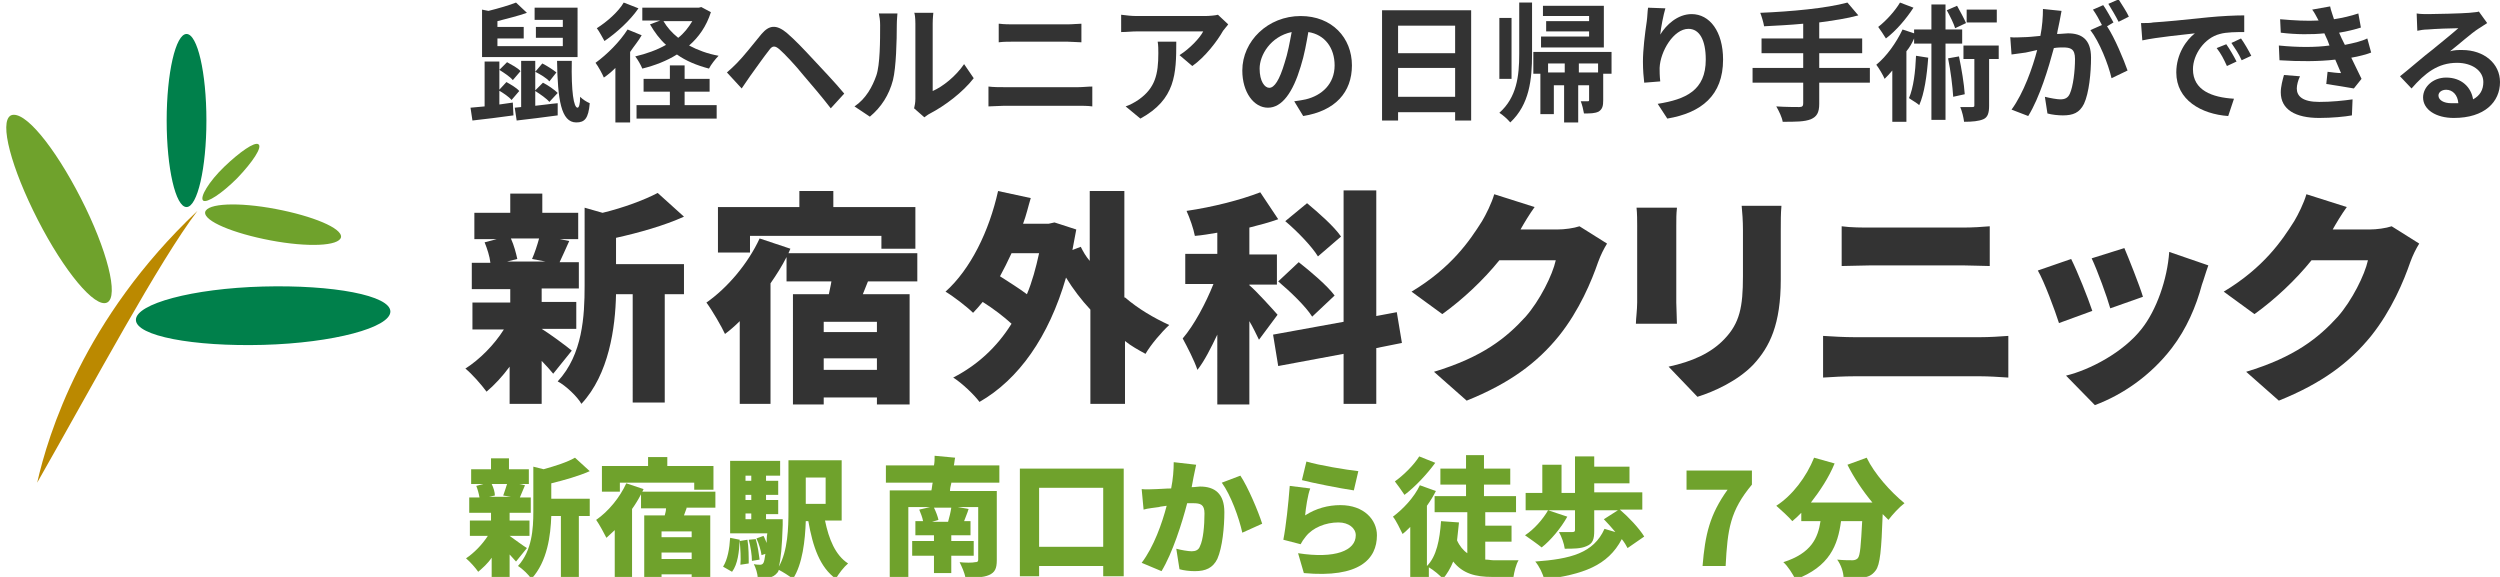 <?xml version="1.0" encoding="utf-8"?>
<!-- Generator: Adobe Illustrator 28.1.0, SVG Export Plug-In . SVG Version: 6.00 Build 0)  -->
<svg version="1.1" id="レイヤー_1" xmlns="http://www.w3.org/2000/svg" xmlns:xlink="http://www.w3.org/1999/xlink" x="0px"
	 y="0px" width="390px" height="90px" viewBox="0 0 390 90" style="enable-background:new 0 0 390 90;" xml:space="preserve">
<style type="text/css">
	.st0{fill:#6FA22C;}
	.st1{fill:#00804B;}
	.st2{fill:#BB8900;}
	.st3{enable-background:new    ;}
	.st4{fill:#333333;}
</style>
<g>
	<g>
		<g>
			<path class="st0" d="M12.6,30.9c4.1,8,6,15.4,4.1,16.3c-1.9,0.9-6.7-4.9-10.8-12.9S-0.2,19,1.7,18C3.8,17.1,8.5,22.9,12.6,30.9z"
				/>
			<path class="st0" d="M37,27.8c-2.4,2.4-4.7,3.9-5.3,3.5c-0.6-0.5,0.9-3,3.3-5.3s4.7-3.9,5.3-3.5C41,22.9,39.4,25.3,37,27.8z"/>
			<path class="st1" d="M32.2,18.8c0,7.4-1.4,13.5-3.1,13.5c-1.7,0-3.1-6-3.1-13.5c0-7.4,1.4-13.5,3.1-13.5
				C30.8,5.3,32.2,11.3,32.2,18.8z"/>
			<path class="st0" d="M42.2,37.5c-5.8-1.1-10.4-3-10.2-4.4c0.3-1.4,5.2-1.6,11-0.5c5.8,1.1,10.4,3,10.2,4.4
				C52.9,38.4,48,38.6,42.2,37.5z"/>
			<path class="st1" d="M41.1,53.8c-11,0.3-19.9-1.4-19.9-3.9c0-2.5,8.8-4.9,19.8-5.2c11-0.3,19.9,1.4,19.9,3.9S52,53.5,41.1,53.8z"
				/>
			<path class="st2" d="M30.8,32.9C13,49.7,7.5,67.8,5.8,75.3C14.9,59.3,24.8,40.8,30.8,32.9z"/>
		</g>
	</g>
	<g class="st3">
		<path class="st4" d="M86.3,58.3c-0.5-0.6-1.1-1.3-1.8-2V63h-5v-5.8c-1.1,1.5-2.4,2.9-3.6,3.9c-0.8-1.1-2.3-2.8-3.3-3.6
			c2.2-1.4,4.5-3.7,6-6.1h-4.9v-4.2h5.9v-2.1h-6v-4.1h2.9c-0.1-1-0.5-2.2-0.9-3.2l1.9-0.5H74v-4.1h5.6v-3h5v3h5.6v4.1h-2.9l1.5,0.3
			c-0.6,1.3-1.1,2.5-1.5,3.3h3v4.1h-5.8v2.1h5.4v4.2h-5.4v0c1.3,0.8,4,2.8,4.7,3.4L86.3,58.3z M79.7,37.2c0.5,1.1,0.8,2.3,1,3.2
			l-1.6,0.4h6L83,40.4c0.4-0.9,0.8-2.1,1.1-3.2H79.7z M96.1,41.2h10.6v4.7h-3v16.9h-5V45.9h-2.6C96,51.1,95,58.4,90.7,63
			c-0.6-1.1-2.5-2.9-3.7-3.5c3.9-4.2,4.2-10.2,4.2-14.9V32.4l2.8,0.8c3.3-0.8,6.5-2,8.6-3.1l4.1,3.7c-3.1,1.4-7,2.5-10.6,3.3V41.2z"
			/>
		<path class="st4" d="M135.4,43.9l-0.8,2h7.3v17.2h-5.1V62h-8.3v1.1h-4.8V45.9h5.6c0.1-0.6,0.3-1.3,0.4-2h-7v-3.8
			c-0.7,1.4-1.6,2.8-2.5,4.1V63h-4.8V50.1c-0.7,0.7-1.5,1.4-2.3,2c-0.5-1.1-2-3.7-2.9-4.9c3.3-2.3,6.5-6.1,8.3-10l4.8,1.6l-0.3,0.7
			h20.1v4.4H135.4z M117,39.4h-5v-7.1h12.7v-2.5h5.3v2.5h12.8v6.5h-5.3v-2H117V39.4z M136.8,50.2h-8.3v1.6h8.3V50.2z M136.8,57.7
			v-1.8h-8.3v1.8H136.8z"/>
		<path class="st4" d="M175.5,46.4c2.1,1.8,4.5,3.2,6.9,4.3c-1.2,1.1-2.9,3.1-3.7,4.5c-1.1-0.6-2.2-1.2-3.2-2v9.8h-5.4V48.3
			c-1.4-1.5-2.7-3.2-3.8-5c-2.7,9.3-7.4,15.9-13.5,19.4c-0.8-1.1-2.8-3-4.1-3.8c3.7-1.9,6.8-4.7,9.1-8.4c-1.2-1.1-2.9-2.4-4.5-3.4
			c-0.5,0.6-1,1.2-1.5,1.7c-0.9-0.9-3.1-2.6-4.3-3.3c3.9-3.5,6.8-9.4,8.2-15.7l5.1,1.1c-0.4,1.3-0.7,2.7-1.2,4h4l0.9-0.2l3.4,1.1
			c-0.2,1.1-0.4,2.1-0.6,3.2l1.3-0.5c0.4,0.8,0.8,1.5,1.4,2.2V29.8h5.4V46.4z M157.8,39.5c-0.6,1.3-1.2,2.5-1.8,3.6
			c1.4,0.9,3,1.9,4.2,2.8c0.8-1.9,1.4-4.1,1.9-6.4H157.8z"/>
		<path class="st4" d="M196.4,53c-0.4-0.8-0.9-1.9-1.5-2.9v13h-5V52.2c-1,2.1-2,4.1-3.1,5.5c-0.5-1.5-1.6-3.6-2.3-4.9
			c1.8-2.1,3.6-5.5,4.8-8.5h-4.4v-4.7h5v-3.3c-1.2,0.2-2.3,0.4-3.5,0.5c-0.2-1.1-0.8-2.8-1.3-3.9c4.1-0.6,8.4-1.7,11.5-2.9l2.8,4.2
			c-1.4,0.5-2.9,0.9-4.5,1.3v4.2h4.3v4.7h-4.3v0.1c1,0.8,3.7,3.8,4.4,4.6L196.4,53z M214.7,54.3V63h-5.1v-7.8l-10.2,1.9l-0.8-4.9
			l11-2V29.7h5.1v19.6l3.2-0.6l0.8,4.8L214.7,54.3z M202.6,40.9c1.9,1.5,4.4,3.6,5.6,5.2l-3.5,3.3c-1-1.6-3.4-3.9-5.3-5.5
			L202.6,40.9z M205.6,40c-0.9-1.5-3.2-3.9-5.1-5.5l3.4-2.8c1.8,1.5,4.2,3.6,5.3,5.2L205.6,40z"/>
		<path class="st4" d="M250.7,38c-0.5,0.8-1,1.8-1.4,2.9c-1,2.9-2.9,7.5-6.1,11.5c-3.4,4.2-7.7,7.4-14.4,10.1l-5.1-4.5
			c7.6-2.3,11.3-5.3,14.3-8.6c2.2-2.5,4.2-6.5,4.7-8.8h-8.8c-2.5,3.1-5.7,6.1-8.9,8.4l-4.8-3.5c6.3-3.8,9.1-8,11-11
			c0.6-1,1.5-2.8,1.9-4.2l6.3,2c-0.8,1.1-1.7,2.6-2.2,3.5h5.7c1.2,0,2.6-0.2,3.5-0.5L250.7,38z"/>
		<path class="st4" d="M261.6,32.5c-0.1,0.9-0.1,1.5-0.1,2.8v11.9c0,0.9,0.1,2.3,0.1,3.3h-6.4c0-0.7,0.2-2.2,0.2-3.3V35.2
			c0-0.7,0-1.9-0.1-2.8H261.6z M277.9,32.2c-0.1,1.1-0.1,2.2-0.1,3.8v7.6c0,7-1.7,10.5-4.3,13.3c-2.4,2.5-6.1,4.2-8.7,5l-4.5-4.7
			c3.7-0.8,6.6-2.1,8.7-4.3c2.4-2.5,2.9-5,2.9-9.8v-7.2c0-1.5-0.1-2.7-0.2-3.8H277.9z"/>
		<path class="st4" d="M284.4,52.4c1.5,0.1,3.4,0.2,4.8,0.2H309c1.3,0,3-0.1,4.3-0.2v6.5c-1.4-0.1-3.2-0.2-4.3-0.2h-19.8
			c-1.4,0-3.4,0.1-4.8,0.2V52.4z M287.3,35.3c1.4,0.2,3.3,0.2,4.5,0.2h14.4c1.5,0,3.1-0.1,4.2-0.2v6.2c-1.1,0-2.9-0.1-4.2-0.1h-14.3
			c-1.4,0-3.3,0.1-4.6,0.1V35.3z"/>
		<path class="st4" d="M326.4,48.5l-5.2,1.9c-0.6-1.9-2.3-6.5-3.3-8.2l5.2-1.8C324.1,42.4,325.7,46.4,326.4,48.5z M344.5,41.4
			c-0.5,1.4-0.7,2.2-1,3c-0.9,3.4-2.4,6.9-4.7,9.9c-3.3,4.3-7.7,7.3-12,8.9l-4.5-4.6c3.7-0.9,8.9-3.6,11.8-7.3c2.3-2.9,4-7.7,4.3-12
			L344.5,41.4z M334.3,46.3l-5.1,1.8c-0.5-1.8-2-5.9-2.9-7.8l5.1-1.6C332,40.1,333.8,44.6,334.3,46.3z"/>
		<path class="st4" d="M377.4,38c-0.5,0.8-1,1.8-1.4,2.9c-1,2.9-2.9,7.5-6.1,11.5c-3.4,4.2-7.7,7.4-14.4,10.1l-5.1-4.5
			c7.6-2.3,11.3-5.3,14.3-8.6c2.2-2.5,4.2-6.5,4.7-8.8h-8.8c-2.5,3.1-5.7,6.1-8.9,8.4l-4.8-3.5c6.3-3.8,9.1-8,11-11
			c0.6-1,1.5-2.8,1.9-4.2l6.3,2c-0.8,1.1-1.7,2.6-2.2,3.5h5.7c1.2,0,2.6-0.2,3.5-0.5L377.4,38z"/>
	</g>
	<g>
		<path class="st4" d="M80,16l0.1,2c-2.2,0.3-4.5,0.6-6.4,0.8l-0.3-2l2.2-0.2v-7h2.3v6.7L80,16z M90.1,8.9H75.2V1.5l1,0.2
			c1.6-0.4,3.3-0.9,4.3-1.3L82.2,2c-1.4,0.5-3.1,0.9-4.6,1.3v0.9h4.1v1.8h-4.1v1.2h10.2V5.9h-4.2V4.2h4.2V3.1h-4.4V1.2h6.7V8.9z
			 M79.8,15.6c-0.4-0.5-1.3-1.1-2-1.5l1.2-1.3c0.7,0.4,1.6,0.9,2,1.4L79.8,15.6z M80,12.5c-0.4-0.5-1.3-1.1-2.1-1.6l1.2-1.2
			c0.7,0.4,1.7,0.9,2.1,1.4L80,12.5z M83.5,16.5c1.1-0.1,2.3-0.3,3.5-0.4L87,18c-2.2,0.3-4.6,0.6-6.4,0.8l-0.3-2l1-0.1V9.5h2.2v4.6
			l1.2-1.2c0.8,0.4,1.8,1.1,2.3,1.6l-1.3,1.4c-0.4-0.5-1.4-1.2-2.2-1.7V16.5z M85.7,12.7c-0.4-0.5-1.4-1.1-2.2-1.5l1.1-1.3
			c0.8,0.4,1.7,1,2.2,1.4L85.7,12.7z M89.2,9.5c-0.1,4.8,0.3,7.3,0.9,7.3c0.2,0,0.4-0.5,0.4-1.7c0.4,0.4,1,0.8,1.5,1
			c-0.2,2.4-0.8,3-2.1,3c-2.4,0-2.9-3.6-3-9.6H89.2z"/>
		<path class="st4" d="M100.1,5.5c-0.5,0.9-1.2,1.7-1.8,2.6v11h-2.3v-8.5c-0.6,0.6-1.2,1.1-1.8,1.5c-0.2-0.5-0.9-1.8-1.3-2.3
			c1.8-1.3,3.8-3.3,5-5.2L100.1,5.5z M99.6,1.3c-1.3,1.9-3.4,3.8-5.3,5.1c-0.3-0.5-0.8-1.5-1.2-2c1.6-1,3.4-2.6,4.2-4L99.6,1.3z
			 M110.9,1.9c-0.7,2.2-1.9,3.9-3.4,5.2c1.3,0.7,2.9,1.3,4.6,1.6c-0.5,0.5-1.2,1.4-1.5,2c-1.9-0.5-3.6-1.2-5-2.2
			c-1.6,1-3.4,1.7-5.4,2.2c-0.2-0.5-0.7-1.4-1.1-1.9c1.7-0.4,3.4-1,4.8-1.8c-1-0.9-1.8-2-2.5-3.2l1.6-0.6h-2.8v-2h8.8l0.4-0.1
			L110.9,1.9z M106.9,16.4h4.9v2.1H99.3v-2.1h5.2v-2.1h-4.1v-2h4.1v-2.1h2.3v2.1h3.9v2h-3.9V16.4z M103.5,3.3c0.6,1,1.3,1.8,2.3,2.6
			c0.9-0.7,1.6-1.6,2.2-2.6H103.5z"/>
		<path class="st4" d="M113.4,11.3c0.6-0.5,1-0.9,1.6-1.5c0.9-0.9,2.5-2.9,3.8-4.5c1.2-1.4,2.3-1.5,3.9-0.2c1.3,1.1,2.8,2.7,4.1,4.1
			c1.3,1.4,3.5,3.7,4.9,5.4l-2.1,2.3c-1.3-1.7-3.1-3.8-4.3-5.2c-1.2-1.5-2.9-3.3-3.7-4c-0.7-0.6-1.1-0.6-1.6,0.1c-0.8,1-2.2,3-3,4.1
			l-1.3,1.9L113.4,11.3z"/>
		<path class="st4" d="M133.3,16.6c1.8-1.2,2.8-3.1,3.4-4.8c0.6-1.7,0.6-5.5,0.6-7.9c0-0.8-0.1-1.3-0.2-1.8h2.9c0,0.1-0.1,1-0.1,1.8
			c0,2.4-0.1,6.6-0.6,8.6c-0.6,2.3-1.8,4.2-3.6,5.7L133.3,16.6z M142.6,16.9c0.1-0.4,0.2-0.9,0.2-1.5V3.7c0-0.9-0.1-1.7-0.2-1.7h3
			c0,0.1-0.1,0.8-0.1,1.7v10.5c1.6-0.7,3.6-2.3,4.9-4.2l1.5,2.2c-1.7,2.2-4.5,4.3-6.8,5.5c-0.4,0.2-0.6,0.4-0.9,0.6L142.6,16.9z"/>
		<path class="st4" d="M154.2,13.5c0.8,0.1,1.7,0.1,2.5,0.1h11.5c0.7,0,1.5-0.1,2.2-0.1v3.1c-0.7-0.1-1.6-0.1-2.2-0.1h-11.5
			c-0.8,0-1.8,0.1-2.5,0.1V13.5z M155.9,3.7c0.7,0.1,1.7,0.1,2.3,0.1h8.3c0.8,0,1.7-0.1,2.2-0.1v2.9c-0.6,0-1.5-0.1-2.2-0.1h-8.3
			c-0.8,0-1.7,0-2.4,0.1V3.7z"/>
		<path class="st4" d="M191.6,3.8c-0.2,0.3-0.6,0.7-0.8,1c-0.9,1.6-2.8,4.1-4.8,5.5L184,8.6c1.6-1,3.2-2.7,3.7-3.7h-10.4
			c-0.8,0-1.5,0.1-2.4,0.1V2.3c0.8,0.1,1.6,0.2,2.4,0.2H188c0.6,0,1.7-0.1,2-0.2L191.6,3.8z M183.5,6.5c0,5-0.1,9-5.6,12l-2.3-1.9
			c0.6-0.2,1.4-0.6,2.1-1.1c2.5-1.8,3-3.9,3-7.2c0-0.6,0-1.2-0.1-1.8H183.5z"/>
		<path class="st4" d="M201.9,15.8c0.8-0.1,1.3-0.2,1.8-0.3c2.5-0.6,4.5-2.4,4.5-5.3c0-2.7-1.5-4.8-4.1-5.2
			c-0.3,1.7-0.6,3.5-1.2,5.4c-1.2,4-2.9,6.4-5.1,6.4c-2.2,0-4-2.4-4-5.8c0-4.6,4-8.5,9.1-8.5c4.9,0,8,3.4,8,7.7
			c0,4.2-2.6,7.1-7.6,7.9L201.9,15.8z M200.4,9.8c0.5-1.5,0.8-3.2,1.1-4.8c-3.3,0.7-5,3.6-5,5.7c0,2,0.8,3,1.5,3
			C198.8,13.7,199.6,12.5,200.4,9.8z"/>
		<path class="st4" d="M229.5,1.6v17.2H227v-1.3h-8.9v1.3h-2.5V1.6H229.5z M218.1,4v4.3h8.9V4H218.1z M227,15.1v-4.5h-8.9v4.5H227z"
			/>
		<path class="st4" d="M236.9,0.4h2.1v8c0,4-0.4,7.9-3.4,10.7c-0.4-0.5-1.2-1.2-1.7-1.5c2.7-2.4,3.1-5.7,3.1-9.2V0.4z M235.8,12.3
			h-1.9V2.8h1.9V12.3z M251.5,11.5h-1.4v4.1c0,0.9-0.1,1.4-0.7,1.8c-0.6,0.3-1.3,0.3-2.3,0.3c-0.1-0.6-0.3-1.4-0.5-1.9
			c0.5,0,0.9,0,1.1,0c0.2,0,0.2-0.1,0.2-0.2v-2.3h-1.7v5.8h-2.2v-5.8h-1.6v4.5h-2.1v-6.3h-1.1V8.1h12.2V11.5z M250.1,7.4h-9.7V5.7
			h7.5V4.9h-6.7V3.3h6.7V2.5h-7.2V0.9h9.5V7.4z M244.1,11.3V9.9h-2.6v1.4H244.1z M249.3,9.9h-3v1.4h3V9.9z"/>
		<path class="st4" d="M259.8,1.3c-0.3,1-0.7,3-0.8,4.1c0.9-1.5,2.7-3.2,4.9-3.2c2.8,0,4.9,2.7,4.9,7.1c0,5.6-3.4,8.3-8.7,9.2
			l-1.5-2.3c4.4-0.7,7.5-2.1,7.5-6.9c0-3.1-1-4.8-2.7-4.8c-2.3,0-4.4,3.5-4.5,6.1c0,0.5,0,1.2,0.1,2.1l-2.5,0.2
			c-0.1-0.8-0.2-2-0.2-3.3c0-1.8,0.3-4.3,0.6-6.3c0.1-0.7,0.1-1.5,0.2-2.1L259.8,1.3z"/>
		<path class="st4" d="M291.7,12.9h-7.9v3.3c0,1.4-0.4,2-1.3,2.4c-1,0.4-2.4,0.4-4.4,0.4c-0.1-0.7-0.6-1.7-1-2.4
			c1.5,0.1,3.2,0.1,3.6,0.1c0.5,0,0.6-0.2,0.6-0.6v-3.2h-7.9v-2.3h7.9V8.3h-6.5V6h6.5V3.7c-2.1,0.2-4.2,0.3-6.1,0.4
			c-0.1-0.6-0.4-1.6-0.6-2.1c4.8-0.2,10.3-0.7,13.6-1.6l1.7,2c-1.8,0.5-3.9,0.8-6.1,1.1V6h6.7v2.3h-6.7v2.3h7.9V12.9z"/>
		<path class="st4" d="M303.5,6.8v11.9h-2.2V6.8h-2.7V6c-0.3,0.7-0.7,1.4-1.2,2v11h-2.2V11c-0.4,0.5-0.8,0.9-1.2,1.3
			c-0.2-0.5-0.9-1.7-1.3-2.2c1.6-1.3,3.1-3.4,4.1-5.5l1.8,0.6V4.6h2.7V0.7h2.2v3.9h2.6v2.2H303.5z M298.5,1.2
			c-1.1,1.7-2.7,3.6-4.3,4.8c-0.3-0.5-0.9-1.4-1.2-1.8c1.3-1,2.7-2.6,3.4-3.8L298.5,1.2z M300.8,9c-0.2,2.8-0.6,5.6-1.4,7.4
			c-0.3-0.3-1.2-0.8-1.6-1.1c0.7-1.6,1-4.1,1.1-6.6L300.8,9z M305,4.4c-0.2-0.7-0.8-1.9-1.3-2.8l1.6-0.7c0.5,0.9,1.1,2,1.4,2.7
			L305,4.4z M305.6,8.8c0.4,1.9,0.8,4.3,0.9,5.9l-1.8,0.4c-0.1-1.6-0.4-4.1-0.8-6L305.6,8.8z M311.8,9.2h-1.5v7.3
			c0,1.1-0.2,1.8-0.9,2.1s-1.7,0.4-3,0.4c-0.1-0.7-0.3-1.6-0.6-2.3c0.8,0,1.7,0,1.9,0c0.3,0,0.3-0.1,0.3-0.3V9.2h-1.7V7.1h5.5V9.2z
			 M311.5,3.5h-4.7V1.5h4.7V3.5z"/>
		<path class="st4" d="M321.6,1.7c-0.1,0.5-0.2,1.1-0.3,1.6c-0.1,0.6-0.3,1.3-0.4,2c0.7,0,1.3-0.1,1.7-0.1c2.1,0,3.6,0.9,3.6,3.8
			c0,2.3-0.3,5.5-1.1,7.2c-0.7,1.4-1.7,1.8-3.3,1.8c-0.7,0-1.7-0.1-2.4-0.3l-0.4-2.6c0.8,0.2,1.9,0.4,2.4,0.4c0.7,0,1.2-0.2,1.5-0.9
			c0.5-1.1,0.8-3.5,0.8-5.4c0-1.6-0.7-1.8-1.9-1.8c-0.3,0-0.8,0-1.4,0.1c-0.8,3-2.2,7.7-4,10.6l-2.6-1c1.9-2.6,3.3-6.6,4-9.3
			C317,8,316.4,8.1,316,8.2c-0.6,0.1-1.6,0.2-2.2,0.3l-0.2-2.7c0.7,0.1,1.4,0,2.1,0c0.6,0,1.6-0.1,2.6-0.2c0.3-1.5,0.4-3,0.4-4.2
			L321.6,1.7z M328.7,4.1c1.2,1.8,2.6,5.2,3.2,6.9l-2.5,1.2c-0.5-2.2-1.9-5.7-3.3-7.5l1.8-0.8c-0.4-0.8-0.9-1.7-1.4-2.4l1.6-0.7
			c0.5,0.7,1.2,2,1.6,2.7L328.7,4.1z M330.5,3.4c-0.4-0.8-1.1-2-1.6-2.8l1.6-0.7c0.5,0.8,1.3,2,1.6,2.7L330.5,3.4z"/>
		<path class="st4" d="M335.9,3.5c1.7-0.1,4.9-0.4,8.6-0.8c2-0.2,4.2-0.3,5.6-0.3l0,2.6c-1.1,0-2.8,0-3.8,0.3
			c-2.4,0.6-4.2,3.2-4.2,5.5c0,3.3,3,4.4,6.4,4.6l-0.9,2.7c-4.2-0.3-8.1-2.5-8.1-6.8c0-2.9,1.6-5.1,2.9-6.1
			c-1.7,0.2-5.9,0.6-8.2,1.1L334,3.6C334.8,3.6,335.5,3.6,335.9,3.5z M348.9,9.6l-1.5,0.7c-0.5-1.1-0.9-1.9-1.6-2.8l1.5-0.6
			C347.8,7.6,348.5,8.8,348.9,9.6z M351.2,8.7l-1.5,0.7c-0.5-1.1-1-1.8-1.6-2.7l1.5-0.7C350.1,6.7,350.8,7.9,351.2,8.7z"/>
		<path class="st4" d="M369.9,8.2c-0.8,0.3-1.9,0.6-3.1,0.8c0.5,1.1,1.1,2.2,1.6,3.3l-1.2,1.5c-1.1-0.2-3-0.5-4.3-0.7l0.2-1.9
			c0.8,0.1,1.6,0.2,2.1,0.2l-0.9-2.1c-2.5,0.3-5.7,0.3-8.7,0.1l-0.1-2.3c3,0.3,5.7,0.3,7.9,0l-0.3-0.8l-0.5-1.1
			c-1.9,0.2-4.4,0.2-6.8-0.1L355.7,3c2.3,0.2,4.2,0.3,6,0.2v0c-0.4-0.7-0.6-1.2-1-1.7l2.8-0.5c0.1,0.6,0.4,1.3,0.6,2
			c1.3-0.2,2.6-0.5,3.8-0.9l0.4,2.2c-1,0.3-2.1,0.6-3.4,0.8l0.4,0.9l0.5,1c1.5-0.3,2.7-0.6,3.5-1L369.9,8.2z M358.8,11.9
			c-0.3,0.6-0.5,1.4-0.5,1.9c0,1.2,0.9,2.1,3.5,2.1c1.9,0,3.8-0.2,5.2-0.4l-0.1,2.5c-1.1,0.2-3.1,0.4-5.1,0.4c-3.7,0-6-1.3-6-4
			c0-0.9,0.3-2,0.5-2.7L358.8,11.9z"/>
		<path class="st4" d="M388,3.6c-0.5,0.3-0.9,0.6-1.4,0.9c-1.1,0.7-3.1,2.5-4.4,3.5c0.7-0.2,1.2-0.2,1.9-0.2c3.4,0,5.9,2.1,5.9,5
			c0,3.1-2.4,5.6-7.2,5.6c-2.8,0-4.8-1.3-4.8-3.2c0-1.6,1.5-3.1,3.6-3.1c2.4,0,3.9,1.5,4.2,3.4c1.1-0.6,1.6-1.5,1.6-2.7
			c0-1.8-1.8-3-4.1-3c-3,0-5,1.6-7.1,4l-1.8-1.9c1.4-1.1,3.8-3.2,5-4.1c1.1-0.9,3.2-2.6,4.1-3.4c-1,0-3.7,0.1-4.8,0.2
			c-0.5,0-1.2,0.1-1.6,0.2L377,2.1c0.6,0.1,1.2,0.1,1.8,0.1c1,0,5.3-0.1,6.4-0.2c0.8-0.1,1.3-0.1,1.5-0.2L388,3.6z M383.5,16.1
			c-0.1-1.3-0.9-2.1-1.9-2.1c-0.7,0-1.2,0.4-1.2,0.9c0,0.7,0.8,1.2,2,1.2C382.8,16.1,383.1,16.1,383.5,16.1z"/>
	</g>
	<g>
		<path class="st0" d="M80.5,87.6c-0.3-0.3-0.6-0.7-1-1.1v3.8h-2.8v-3.3c-0.6,0.9-1.4,1.6-2.1,2.2c-0.4-0.6-1.3-1.6-1.9-2.1
			c1.2-0.8,2.5-2.1,3.4-3.5h-2.8v-2.4h3.3v-1.2h-3.4v-2.4h1.6c-0.1-0.6-0.3-1.3-0.5-1.8l1.1-0.3h-1.9v-2.3h3.1v-1.7h2.8v1.7h3.1v2.3
			H81l0.9,0.2c-0.3,0.7-0.6,1.4-0.8,1.9h1.7v2.4h-3.3v1.2h3.1v2.4h-3.1v0c0.7,0.5,2.2,1.6,2.7,1.9L80.5,87.6z M76.7,75.5
			c0.3,0.6,0.5,1.3,0.5,1.8l-0.9,0.2h3.4l-1.2-0.2c0.2-0.5,0.4-1.2,0.6-1.8H76.7z M86,77.8h6v2.7h-1.7v9.7h-2.8v-9.7H86
			c-0.1,3-0.6,7.1-3.1,9.8c-0.4-0.6-1.4-1.6-2.1-2c2.2-2.4,2.4-5.8,2.4-8.5v-7l1.6,0.4c1.8-0.5,3.7-1.1,4.9-1.8l2.3,2.1
			c-1.8,0.8-4,1.4-6,1.9V77.8z"/>
		<path class="st0" d="M107.1,79.3l-0.4,1.1h4.1v9.8h-2.9v-0.6h-4.7v0.6h-2.7v-9.8h3.2c0.1-0.4,0.2-0.7,0.2-1.1h-3.9v-2.2
			c-0.4,0.8-0.9,1.6-1.4,2.3v10.7h-2.7v-7.4c-0.4,0.4-0.9,0.8-1.3,1.2c-0.3-0.6-1.1-2.1-1.6-2.8c1.9-1.3,3.7-3.5,4.7-5.7l2.7,0.9
			l-0.2,0.4h11.4v2.5H107.1z M96.7,76.7h-2.8v-4h7.2v-1.4h3v1.4h7.2v3.7h-3v-1.1H96.7V76.7z M107.9,82.9h-4.7v0.9h4.7V82.9z
			 M107.9,87.2v-1h-4.7v1H107.9z"/>
		<path class="st0" d="M112.8,88.4c0.7-1.1,1-2.8,1.1-4.5l1.5,0.3c-0.1,1.9-0.3,3.8-1.2,5L112.8,88.4z M128.7,81.2
			c0.6,2.9,1.6,5.4,3.6,6.7c-0.6,0.5-1.5,1.6-1.9,2.4c-2.5-1.8-3.6-5-4.3-9h-0.4c-0.1,3-0.5,6.7-2,9c-0.5-0.4-1.6-1.1-2.2-1.4
			c-0.1,0.2-0.1,0.3-0.2,0.4c-0.4,0.5-0.8,0.7-1.3,0.8c-0.4,0.1-1.1,0.1-1.8,0.1c0-0.7-0.3-1.6-0.6-2.2c0.4,0.1,0.8,0.1,1,0.1
			c0.2,0,0.4-0.1,0.5-0.3c0.1-0.2,0.2-0.6,0.3-1.4l-0.6,0.2c-0.1-0.7-0.4-1.8-0.8-2.6l1.1-0.4c0.2,0.3,0.3,0.7,0.5,1.1
			c0-0.5,0-1,0.1-1.5h-5.8V71.9h7.8v2.3h-2.2V75h1.9v2.2h-1.9V78h1.9v2.2h-1.9V81h2.6c0,0,0,0.6,0,0.9c-0.1,3.4-0.3,5.4-0.6,6.5
			c1.4-2.5,1.5-6,1.5-8.8v-7.8h8.3v9.4H128.7z M116.6,84.2c0.2,1.2,0.2,2.7,0.2,3.7l-1.3,0.2c0.1-1,0-2.5-0.1-3.7L116.6,84.2z
			 M116.3,74.2V75h0.9v-0.8H116.3z M117.2,77.2h-0.9V78h0.9V77.2z M116.3,81h0.9v-0.9h-0.9V81z M117.9,84.1c0.3,1,0.5,2.4,0.6,3.2
			l-1.2,0.2c0-0.9-0.2-2.2-0.5-3.3L117.9,84.1z M125.7,74.5v4.1h3.1v-4.1H125.7z"/>
		<path class="st0" d="M148.4,75.4c-0.1,0.4-0.2,0.8-0.2,1.2h7.3v10.8c0,1.3-0.3,1.9-1.2,2.3c-0.9,0.4-2.1,0.4-3.7,0.4
			c-0.1-0.7-0.6-1.8-0.9-2.4c0.8,0.1,2.1,0.1,2.4,0c0.4,0,0.5-0.1,0.5-0.4v-8.2h-3.2l1.7,0.3c-0.2,0.7-0.5,1.3-0.7,1.9h1v2.2h-3v0.9
			h3.5v2.3h-3.5v2.7h-2.7v-2.7h-3.4v-2.3h3.4v-0.9h-2.9v-2.2h1.2c-0.1-0.6-0.4-1.3-0.6-1.8l1.7-0.4h-3.4v11h-2.9V76.5h6.5
			c0.1-0.4,0.1-0.8,0.2-1.2h-7.3v-2.7h7.5c0.1-0.5,0.1-1,0.1-1.5l3.2,0.3c-0.1,0.4-0.1,0.8-0.2,1.2h7.1v2.7H148.4z M147.9,81.4
			c0.2-0.7,0.4-1.5,0.5-2.2h-2.7c0.3,0.6,0.6,1.4,0.7,1.9l-1,0.3H147.9z"/>
		<path class="st0" d="M175.3,73.1v16.8h-3.2v-1.6h-10v1.6h-3V73.1H175.3z M172.1,85.3v-9.2h-10v9.2H172.1z"/>
		<path class="st0" d="M186.6,72.5c-0.1,0.6-0.3,1.3-0.4,1.9c-0.1,0.5-0.2,1.1-0.3,1.6c0.5,0,1-0.1,1.3-0.1c2.3,0,3.8,1.1,3.8,4
			c0,2.3-0.3,5.5-1.1,7.3c-0.7,1.4-1.8,1.9-3.5,1.9c-0.8,0-1.7-0.1-2.4-0.3l-0.5-3.2c0.7,0.2,1.9,0.4,2.4,0.4c0.6,0,1.1-0.2,1.3-0.8
			c0.5-1,0.7-3.2,0.7-5.1c0-1.4-0.6-1.6-1.8-1.6c-0.2,0-0.6,0-0.9,0c-0.8,3.1-2.3,7.8-4,10.6l-3.1-1.3c1.9-2.5,3.2-6.2,3.9-8.9
			c-0.5,0.1-1,0.1-1.2,0.2c-0.6,0.1-1.8,0.2-2.4,0.4l-0.3-3.2c0.8,0.1,1.5,0,2.3,0c0.6,0,1.4-0.1,2.3-0.1c0.3-1.5,0.4-2.9,0.4-4.1
			L186.6,72.5z M193.5,74.2c1.2,1.8,2.8,5.6,3.4,7.5l-3.1,1.4c-0.5-2.3-1.8-5.9-3.2-7.8L193.5,74.2z"/>
		<path class="st0" d="M203.6,80.4c1.7-1.1,3.6-1.6,5.5-1.6c3.7,0,5.7,2.3,5.7,4.7c0,3.7-2.7,6.7-11.4,5.9l-0.9-3.1
			c5.8,0.9,9-0.4,9-2.8c0-1.1-1.1-2-2.7-2c-2,0-4,0.8-5.1,2.2c-0.4,0.5-0.6,0.8-0.8,1.2l-2.7-0.7c0.4-2,0.8-5.7,1-8.4l3.2,0.4
			C204,77.2,203.7,79.3,203.6,80.4z M203.8,72c2,0.6,6.3,1.3,8.1,1.5l-0.7,3c-2.1-0.3-6.6-1.2-8.1-1.6L203.8,72z"/>
		<path class="st0" d="M231.8,87.3c0.4,0,0.8,0.1,1.2,0.1c0.7,0,3,0,3.9,0c-0.4,0.6-0.7,1.9-0.8,2.6h-3.3c-2.6,0-4.6-0.5-6.1-2.4
			c-0.4,1-1,2-1.6,2.7c-0.4-0.5-1.5-1.4-2.2-1.8v1.7H220v-8c-0.4,0.4-0.8,0.8-1.2,1.1c-0.3-0.6-1-2.1-1.5-2.7c1.6-1.2,3.3-3,4.2-4.9
			l2.5,0.9c-0.4,0.8-0.9,1.6-1.4,2.3v9.4c1.5-1.5,2-4.1,2.2-7l2.8,0.2c-0.1,1-0.2,1.9-0.3,2.8c0.4,0.9,1,1.6,1.6,2v-6.4h-5.1v-2.5
			h4.9v-1.8h-4v-2.5h4v-2.1h2.8v2.1h4.1v2.5h-4.1v1.8h5v2.5h-4.8v2.1h4.1v2.5h-4.1V87.3z M223.9,72.2c-1.3,1.8-3.2,3.8-4.8,5
			c-0.4-0.6-1.1-1.6-1.5-2.1c1.4-1,3-2.6,3.8-3.9L223.9,72.2z"/>
		<path class="st0" d="M244.5,80.6c-1,1.8-2.6,3.7-4,4.8c-0.6-0.5-1.9-1.4-2.6-1.9c1.4-0.9,2.8-2.5,3.6-3.9L244.5,80.6z M253.9,85.5
			c-0.2-0.4-0.5-0.9-0.9-1.4c-2.2,4.2-6.1,5.5-12.1,6.3c-0.2-0.9-0.8-2.1-1.4-2.8c5.5-0.4,9.1-1.3,10.8-5.1L252,83
			c-0.6-0.7-1.2-1.4-1.8-2l2.2-1.4h-3.7v3.2c0,1.3-0.2,2-1.2,2.4c-0.9,0.4-2,0.4-3.4,0.4c-0.1-0.8-0.5-1.9-0.9-2.6
			c0.7,0,1.8,0,2.1,0c0.3,0,0.4-0.1,0.4-0.3v-3.1H238v-2.7h2.6v-4.4h3v4.4h2.1v-5.7h3v1.6h5.5v2.6h-5.5v1.4h7.5v2.7h-3.5
			c1.4,1.2,3,2.9,3.8,4.2L253.9,85.5z"/>
		<path class="st0" d="M269.5,76.4h-6.4v-3h10.2v2.2c-3.4,4.1-3.8,6.9-4.1,12.7h-3.6C266,83.4,266.7,80.3,269.5,76.4z"/>
		<path class="st0" d="M291.2,71.4c1.2,2.5,3.7,5.3,5.9,7.1c-0.8,0.6-1.9,1.8-2.5,2.6c-0.3-0.3-0.6-0.6-0.9-0.9
			c-0.2,5.6-0.4,7.9-1.1,8.8c-0.6,0.8-1.2,1-2,1.1c-0.7,0.1-1.8,0.1-3,0.1c0-0.9-0.4-2.1-1-2.9c1,0.1,1.9,0.1,2.4,0.1
			c0.3,0,0.6-0.1,0.8-0.3c0.4-0.4,0.5-2.1,0.7-5.8h-3.3c-0.5,3.8-1.8,7.1-7.1,9.1c-0.4-0.8-1.2-2.1-1.9-2.7c4.4-1.4,5.4-3.8,5.8-6.4
			h-3V80c-0.5,0.5-0.9,0.9-1.4,1.3c-0.5-0.6-1.8-1.8-2.5-2.4c2.5-1.6,4.7-4.5,5.9-7.5l3.2,0.9c-0.9,2.2-2.3,4.3-3.7,6.1h9.6
			c-1.5-1.8-2.9-3.9-3.9-5.9L291.2,71.4z"/>
	</g>
</g>
</svg>
